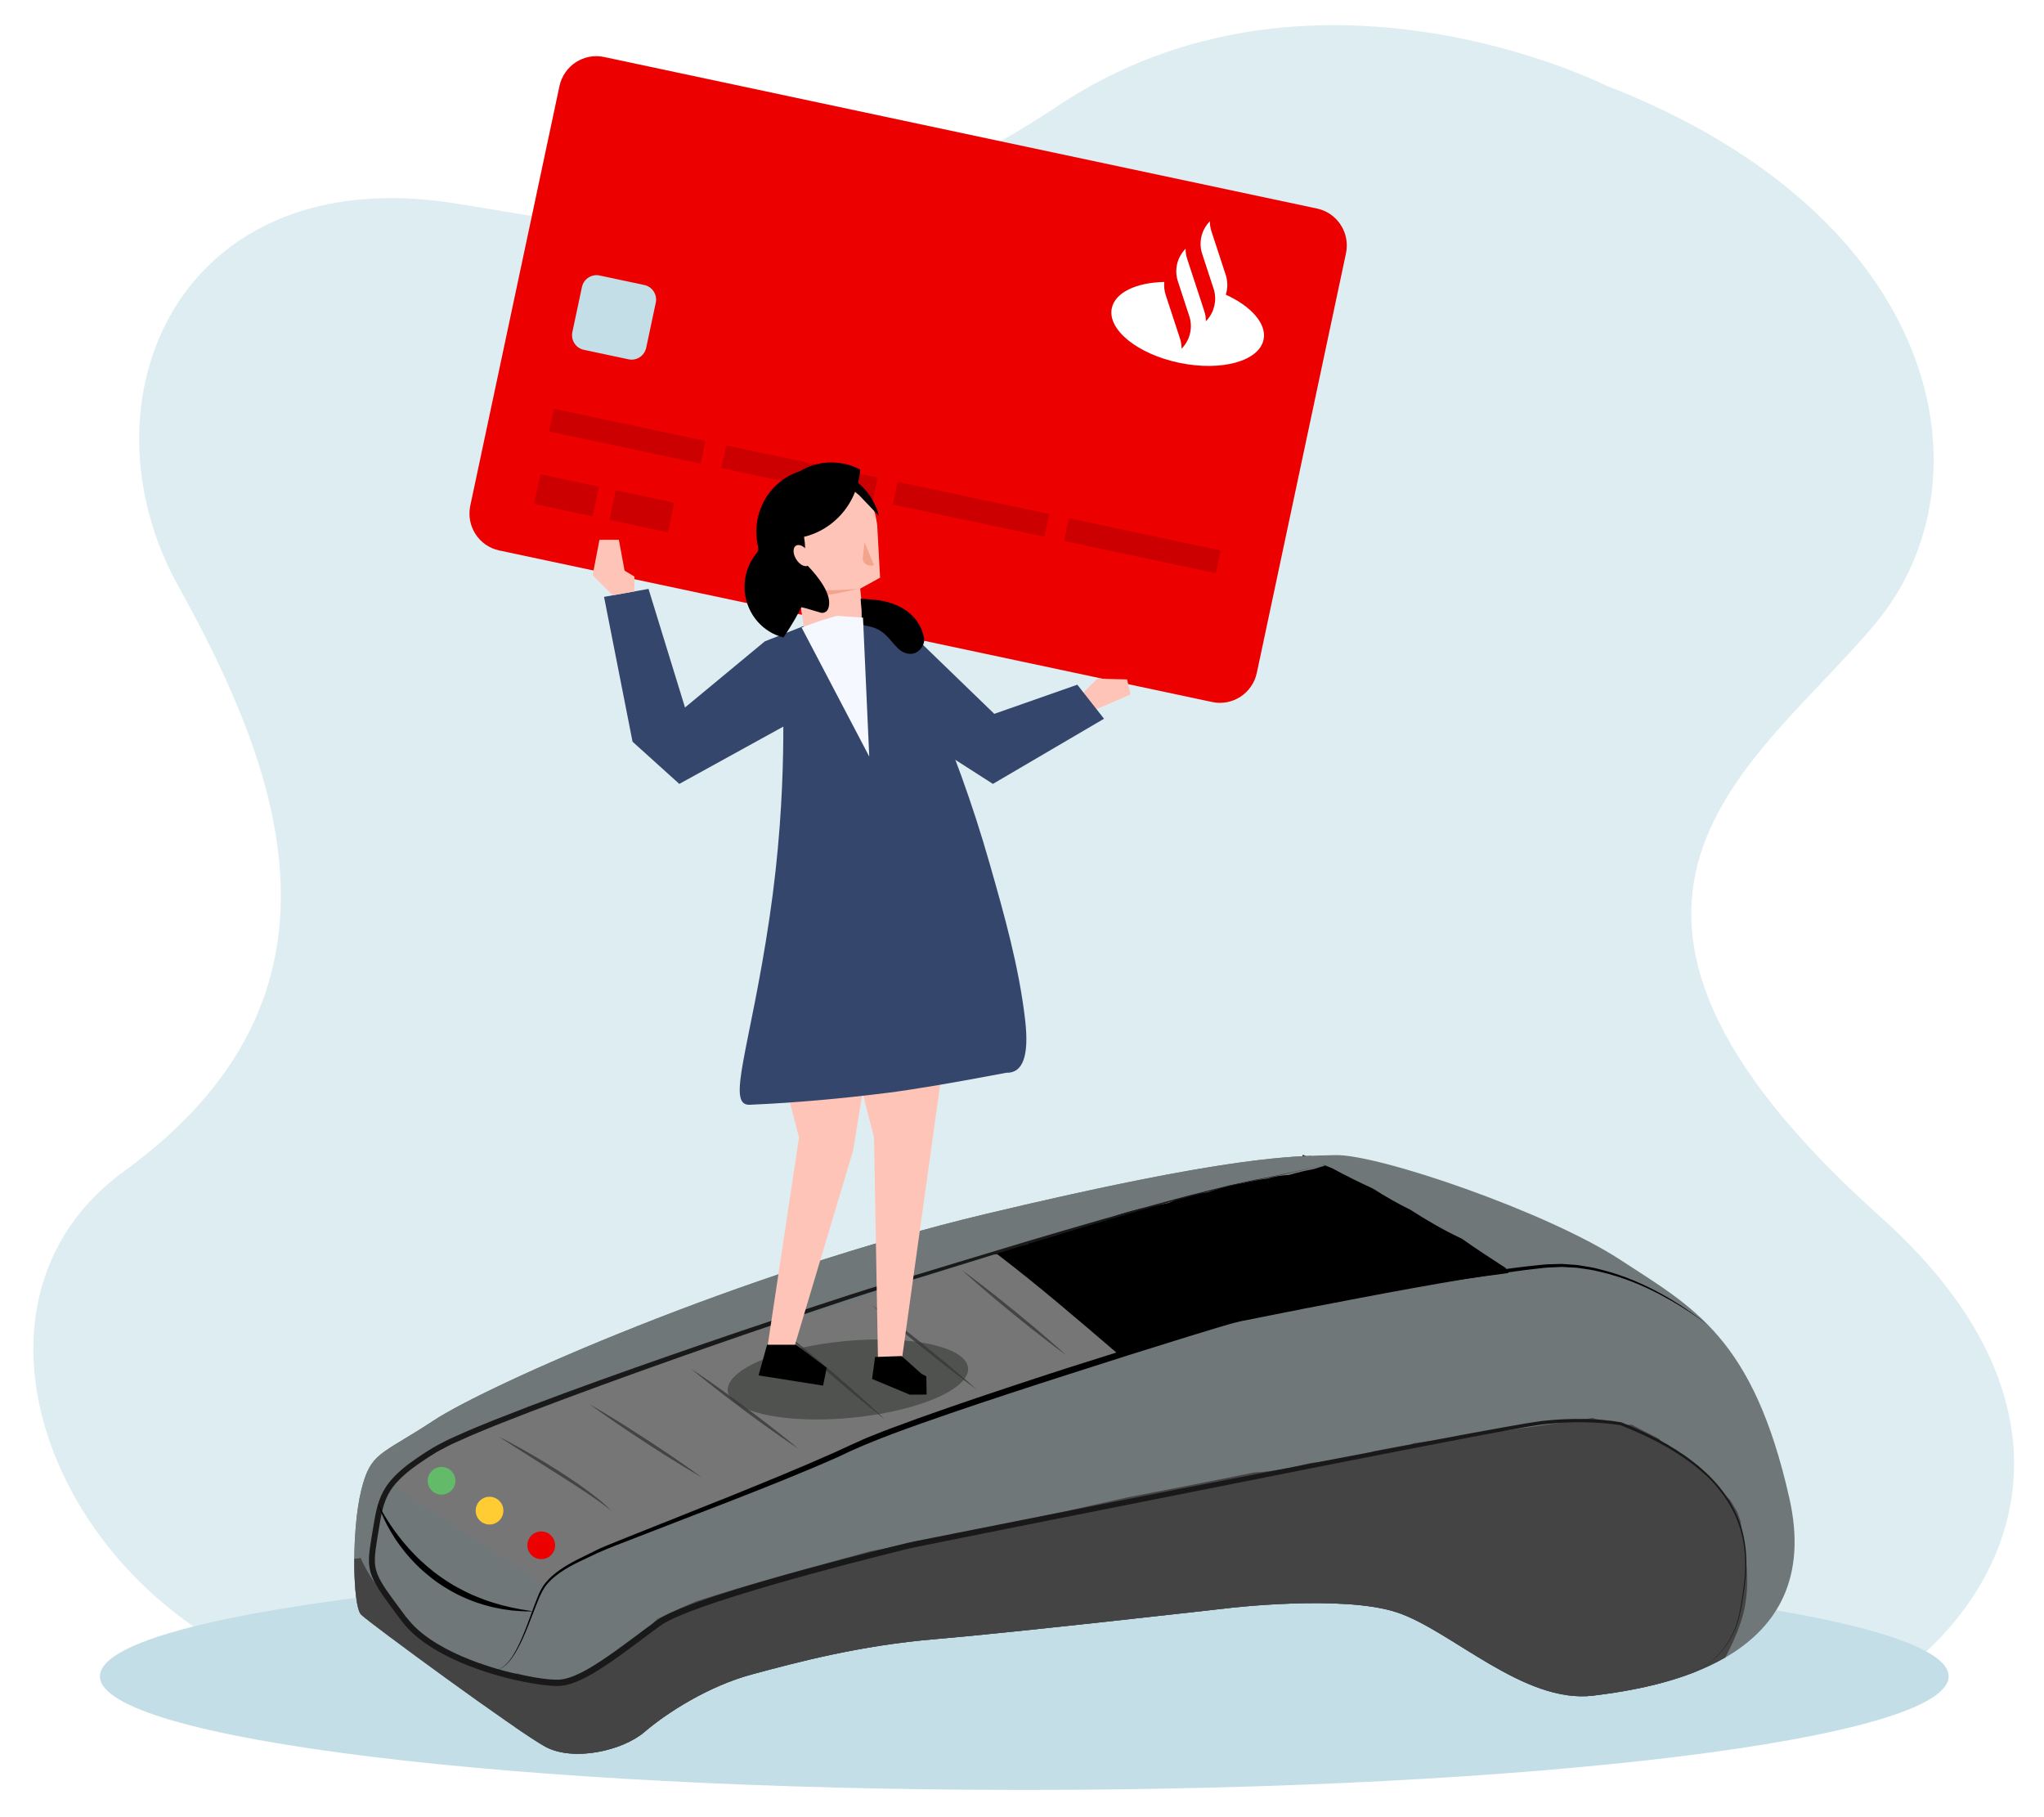 <?xml version="1.0" encoding="UTF-8"?>
<svg width="450px" height="400px" viewBox="0 0 450 400" version="1.1" xmlns="http://www.w3.org/2000/svg" xmlns:xlink="http://www.w3.org/1999/xlink">
    <!-- Generator: Sketch 58 (84663) - https://sketch.com -->
    <title>pos-ultima-geracao</title>
    <desc>Created with Sketch.</desc>
    <defs>
        <filter x="-1.4%" y="-2.2%" width="102.8%" height="104.5%" filterUnits="objectBoundingBox" id="filter-1">
            <feOffset dx="0" dy="0" in="SourceAlpha" result="shadowOffsetOuter1"></feOffset>
            <feGaussianBlur stdDeviation="0.5" in="shadowOffsetOuter1" result="shadowBlurOuter1"></feGaussianBlur>
            <feColorMatrix values="0 0 0 0 0.871   0 0 0 0 0.929   0 0 0 0 0.949  0 0 0 1 0" type="matrix" in="shadowBlurOuter1" result="shadowMatrixOuter1"></feColorMatrix>
            <feMerge>
                <feMergeNode in="shadowMatrixOuter1"></feMergeNode>
                <feMergeNode in="SourceGraphic"></feMergeNode>
            </feMerge>
        </filter>
    </defs>
    <g id="pos-ultima-geracao" stroke="none" stroke-width="1" fill="none" fill-rule="evenodd">
        <path d="M217.884,24.352 C165.462,66.482 118.803,59.313 87.843,57.13 C26.068,52.772 8.36,107.765 34.365,146.299 C60.371,184.831 83.593,232.401 33.782,275.679 C-16.027,318.955 53.403,412.514 137.022,378.332 C220.64,344.149 318.281,340.061 365.374,365.818 C412.467,391.574 503.811,314.95 419.94,252.113 C336.068,189.277 383.809,155.714 407.272,122.107 C430.736,88.499 414.477,31.415 337.904,9.198 C337.904,9.198 270.307,-17.777 217.884,24.352 Z" id="Fill-4" fill="#DEEDF2" transform="translate(235.557, 193.193) rotate(5) translate(-235.557, -193.193) "></path>
        <path d="M225.501,394 C113.11,394 22,382.807 22,369 C22,355.192 113.11,344 225.501,344 C337.891,344 429,355.192 429,369 C429,382.807 337.891,394 225.501,394 Z" id="Fill-1" fill="#C3DEE7"></path>
        <g id="Group-32" transform="translate(200.5, 84.5) rotate(14) translate(-200.5, -84.5) translate(109, 25)">
            <g id="Group-31" filter="url(#filter-1)" transform="translate(91.218, 59.163) rotate(-2) translate(-91.218, -59.163) translate(2.218, 3.163)">
                <path d="M168.751,111.047 L8.276,111.047 C3.705,111.047 -3.55271368e-14,107.319 -3.55271368e-14,102.72 L-3.55271368e-14,8.326 C-3.55271368e-14,3.727 3.705,1.0658141e-14 8.276,1.0658141e-14 L168.751,1.0658141e-14 C173.322,1.0658141e-14 177.027,3.727 177.027,8.326 L177.027,102.72 C177.027,107.319 173.322,111.047 168.751,111.047" id="Primary-color" fill="#EC0000"></path>
                <path d="M27.38,47.251 L17.311,47.251 C15.503,47.251 14.037,48.726 14.037,50.545 L14.037,60.68 C14.037,62.499 15.503,63.975 17.311,63.975 L27.38,63.975 C29.188,63.975 30.654,62.499 30.654,60.68 L30.654,50.545 C30.654,48.726 29.188,47.251 27.38,47.251" id="Chip" fill="#C3DEE7"></path>
                <path d="M99.283,129.647 L99.283,163.764 L94.187,163.764 L94.187,129.647 L99.283,129.647 Z M99.283,91.071 L99.283,125.188 L94.187,125.188 L94.187,91.071 L99.283,91.071 Z M99.283,52.494 L99.283,86.611 L94.187,86.611 L94.187,52.494 L99.283,52.494 Z M99.283,13.694 L99.283,47.811 L94.187,47.811 L94.187,13.694 L99.283,13.694 Z M84.549,30.753 L84.549,43.909 L77.902,43.909 L77.902,30.753 L84.549,30.753 Z M84.549,13.806 L84.549,26.962 L77.902,26.962 L77.902,13.806 L84.549,13.806 Z" id="Card-information" fill="#CC0000" transform="translate(88.592, 88.729) rotate(-90) translate(-88.592, -88.729) "></path>
                <path d="M153.037,22.717 C153.184,21.263 152.879,19.774 152.122,18.471 L151.109,16.726 L147.055,9.744 C146.669,9.079 146.4,8.365 146.249,7.632 L146.041,7.999 C144.812,10.173 144.827,12.842 146.08,15.002 L146.081,15.003 L150.287,22.247 C150.284,22.247 150.281,22.246 150.278,22.246 C151.388,24.357 151.355,26.901 150.175,28.989 L149.967,29.356 C149.816,28.623 149.548,27.909 149.161,27.244 L149.541,27.898 L146.121,22.007 L142.989,16.614 L143.08,16.771 C142.694,16.106 142.425,15.392 142.275,14.659 L142.067,15.026 C140.837,17.2 140.852,19.869 142.106,22.029 L142.107,22.031 L142.239,22.258 L145.147,27.266 L145.147,27.267 L146.161,29.012 C147.415,31.172 147.43,33.842 146.2,36.016 L145.993,36.384 C145.842,35.65 145.573,34.936 145.187,34.271 L145.567,34.925 L140.119,25.544 L140.119,25.543 C139.621,24.686 139.32,23.75 139.213,22.796 C133.243,24.191 129.09,27.288 129.11,30.861 C129.138,35.696 136.798,39.572 146.22,39.518 C155.642,39.464 163.258,35.5 163.23,30.665 C163.21,27.092 159.023,24.044 153.037,22.717" id="Flame" fill="#FFFFFF"></path>
            </g>
        </g>
        <g id="Group" transform="translate(78, 254)">
            <path d="M253.973,25.325 C247.134,20.255 235.866,13.978 226.296,8.957 C216.727,3.938 208.862,0.181 208.86,0.181 L208.556,0.816 C208.558,0.816 209.046,1.049 209.932,1.48 C213.032,2.985 220.971,6.887 229.62,11.514 C238.267,16.14 247.63,21.497 253.554,25.89 L253.973,25.325" id="Fill-56" fill="#1A1919"></path>
            <path d="M229.593,100.935 C241.561,104.925 257.519,121.117 272.772,119.239 C288.025,117.362 323.929,111.261 315.951,75.826 C307.972,40.391 294.831,33.821 278.639,23.261 C262.447,12.701 225.369,0.029 215.983,0.263 C206.596,0.498 193.455,0.263 139.247,13.17 C85.039,26.077 29.188,50.951 17.455,58.695 C5.721,66.439 3.609,65.501 1.497,74.183 C-0.615,82.866 -0.38,99.527 1.497,101.405 C3.375,103.282 35.993,127.218 42.095,130.503 C48.196,133.789 58.991,131.442 63.919,127.218 C68.847,122.994 77.999,117.127 87.62,114.546 C97.241,111.965 111.087,108.21 127.983,106.802 C144.879,105.394 192.281,99.997 192.281,99.997 C192.281,99.997 217.625,96.946 229.593,100.935 Z" id="Fill-57" fill="#6F7779"></path>
            <path d="M253.493,25.116 C250.213,23.009 246.964,20.86 243.774,18.628 L243.598,18.556 C239.754,16.746 236.099,14.604 232.53,12.314 C229.693,10.909 226.942,9.354 224.281,7.644 C221.215,6.222 218.178,4.74 215.211,3.118 C214.336,2.776 213.465,2.426 212.584,2.097 C204.582,3.986 196.514,5.59 188.387,6.826 C181.727,8.687 175.043,10.442 168.225,11.6 C158.472,14.55 148.727,17.531 138.969,20.458 C148.519,28.247 157.826,36.335 167.364,44.138 C181.663,39.981 198.99,35.529 214.983,32.409 C227.934,29.884 241,27.915 254.103,26.225 C253.918,25.846 253.71,25.478 253.493,25.116" id="Fill-58" fill="#000000"></path>
            <path d="M210.682,0.409 C200.937,0.799 184.234,2.459 139.247,13.17 C85.039,26.077 29.188,50.951 17.455,58.695 C5.721,66.439 3.609,65.501 1.497,74.183 C-0.615,82.866 -0.38,99.527 1.497,101.405 C1.982,101.89 4.524,103.85 8.127,106.545 C7.868,102.883 7.362,99.224 6.648,95.619 C5.091,95.449 3.696,94.339 3.727,92.253 C3.742,91.2 3.811,90.179 3.921,89.183 C3.908,89.038 3.9,88.889 3.903,88.733 C3.972,84.82 4.683,80.675 6.371,77.056 C6.645,74.953 7.931,73.119 9.509,71.636 C10.701,70.517 12.109,70.45 13.269,70.966 C15.895,68.53 18.952,66.435 22.296,64.64 C22.579,64.34 22.947,64.076 23.422,63.869 C28.356,61.725 33.339,59.736 38.384,57.928 C41.053,56.758 43.771,55.705 46.519,54.734 C46.755,53.635 47.506,52.656 48.903,52.251 C69.213,46.353 89.507,40.392 109.829,34.53 C110.074,34.311 110.36,34.111 110.718,33.949 C118.027,30.634 125.529,27.915 133.152,25.589 C135.308,24.748 137.473,23.937 139.646,23.154 C140.941,21.589 142.936,20.978 144.967,20.66 C145.126,20.635 145.288,20.609 145.448,20.585 C145.757,20.419 146.106,20.286 146.524,20.219 C147.064,20.132 147.599,20.03 148.132,19.921 C148.487,19.641 148.925,19.417 149.458,19.279 C150.732,18.949 151.995,18.599 153.254,18.249 C154.875,17.676 156.511,17.173 158.165,16.741 C160.027,16 161.939,15.448 163.899,15.053 C164.336,14.891 164.773,14.727 165.21,14.566 C165.278,14.534 165.344,14.499 165.415,14.469 C169.27,12.853 173.287,11.969 177.379,11.185 C178.06,11.055 178.744,10.905 179.43,10.751 C179.519,10.696 179.612,10.644 179.71,10.6 C182.367,9.402 185.1,8.8 187.919,8.444 C188.075,8.372 188.237,8.305 188.412,8.251 C190.791,7.512 193.169,6.691 195.639,6.435 C197.38,6.006 199.142,5.666 200.933,5.445 C202.531,5 204.155,4.69 205.832,4.629 C207.605,4.091 209.413,3.67 211.264,3.334 C212.064,3.069 212.87,2.823 213.686,2.596 C212.656,1.931 211.654,1.21 210.682,0.409" id="Fill-59" fill="#6F7779"></path>
            <path d="M94.761,71.378 C109.181,64.215 124.182,58.366 139.554,53.683 C149.043,50.217 158.669,47.093 168.366,44.229 C159.528,36.659 150.716,29.057 141.47,22.015 C125.524,27.308 109.754,33.17 93.426,37.153 C71.349,45.004 49.001,52.107 27.074,60.361 C22.569,62.61 18.164,65.034 13.901,67.699 C12.064,69.242 10.059,70.904 8.175,72.675 C19.474,80.299 31.035,87.533 42.391,95.074 C43.011,94.165 43.738,93.317 44.58,92.543 C44.867,92.069 45.311,91.646 45.95,91.325 C46.098,91.251 46.248,91.18 46.397,91.106 L46.419,91.09 C46.742,90.874 47.063,90.725 47.378,90.627 C53.206,87.792 59.195,85.379 65.265,83.182 C65.565,82.781 65.999,82.431 66.601,82.173 C75.648,78.295 84.856,74.857 94.173,71.741 C94.349,71.61 94.541,71.487 94.761,71.378" id="Fill-60" fill="#767676"></path>
            <path d="M305.693,84.036 C305.53,82.976 305.36,81.905 305.177,80.834 C304.944,80.167 304.715,79.499 304.486,78.83 C303.982,77.974 303.469,77.123 302.958,76.27 C301.789,75.054 300.573,73.876 299.419,72.664 C298.273,71.459 296.826,70.152 295.921,68.651 C295.43,68.489 294.978,68.223 294.629,67.814 L294.586,67.766 C294.428,67.671 294.268,67.581 294.11,67.484 C293.701,67.233 293.387,66.937 293.14,66.616 C291.549,65.632 289.806,64.916 288.302,63.788 C287.871,63.465 287.517,63.094 287.237,62.693 C285.21,61.673 283.189,60.654 281.209,59.593 C280.756,59.655 280.284,59.647 279.815,59.567 C277.637,59.196 275.476,58.735 273.303,58.335 C273.073,58.292 272.855,58.221 272.651,58.125 C259.513,60.069 246.354,61.871 233.196,63.681 C232.953,63.813 232.69,63.914 232.406,63.967 C229.685,64.473 226.953,64.931 224.242,65.494 C223.883,65.758 223.443,65.965 222.902,66.079 C218.801,66.945 214.677,67.619 210.524,68.033 C206.439,69.057 202.334,69.934 198.167,70.119 C188.874,72.006 179.565,73.816 170.251,75.594 C154.376,79.215 138.464,82.658 122.432,85.539 C119.526,86.289 116.6,86.955 113.632,87.448 C100.811,91.018 87.926,94.379 75.271,98.487 C72.39,99.71 69.535,101.004 66.71,102.373 C62.45,106.685 57.826,110.747 52.28,113.151 C52.087,113.313 51.866,113.462 51.616,113.596 C49.546,114.702 48.368,116.411 45.791,116.541 C43.644,116.648 41.536,115.909 39.503,115.217 C38.268,114.998 37.082,114.73 35.892,114.358 C35.443,114.441 34.967,114.436 34.471,114.303 C33.4,114.015 32.335,113.711 31.278,113.387 C30.898,113.345 30.506,113.244 30.11,113.068 C29.961,112.993 29.806,112.933 29.654,112.865 C28.947,112.629 28.245,112.383 27.549,112.12 C26.993,112.153 26.426,112.07 25.886,111.836 C24.295,111.149 22.742,110.383 21.187,109.622 C20.825,109.612 20.442,109.537 20.039,109.375 C19.75,109.259 19.474,109.136 19.203,109.009 L19.198,109.02 L19.099,108.957 C15.936,107.444 13.902,105.162 11.815,102.363 C7.378,98.542 3.603,93.973 1.379,88.913 C0.943,89.062 0.477,89.118 0.005,89.082 C-0.046,95.105 0.488,100.395 1.497,101.405 C3.375,103.282 35.993,127.218 42.095,130.503 C48.196,133.789 58.991,131.442 63.919,127.218 C68.847,122.994 77.999,117.127 87.62,114.546 C97.241,111.965 111.087,108.21 127.983,106.802 C144.879,105.394 192.281,99.997 192.281,99.997 C192.281,99.997 217.625,96.946 229.593,100.935 C241.561,104.925 257.519,121.117 272.772,119.239 C280.085,118.339 292.139,116.464 301.832,110.855 C303.108,108.43 304.266,105.953 305.147,103.372 C307.396,96.781 306.724,90.776 305.693,84.036" id="Fill-61" fill="#444444"></path>
            <path d="M278.223,115.37 C271.511,114.816 265.269,112.505 259.192,109.719 C248.479,104.807 238.136,99.281 226.486,96.881 C214.297,94.369 201.646,95.673 189.333,96.373 C175.372,97.168 161.435,98.37 147.556,100.068 C140.828,100.891 134.132,101.952 127.389,102.649 C120.975,103.312 114.526,103.79 108.172,104.928 C95.296,107.233 84.042,113.575 72.379,119.174 C62.471,123.928 51.907,129.392 40.636,127.421 C38.773,127.095 36.946,126.616 35.155,126.016 C38.299,128.171 40.797,129.805 42.095,130.503 C48.196,133.789 58.991,131.442 63.919,127.218 C68.847,122.994 77.999,117.127 87.62,114.546 C97.241,111.965 111.087,108.21 127.983,106.802 C144.879,105.394 192.281,99.997 192.281,99.997 C192.281,99.997 217.625,96.946 229.593,100.935 C241.561,104.925 257.519,121.117 272.772,119.239 C278.645,118.517 287.575,117.16 295.885,113.75 C290.133,115.045 284.119,115.856 278.223,115.37" id="Fill-62" fill="#444444"></path>
            <path d="M294.831,114.077 C296.223,113.501 297.502,112.676 298.665,111.725 C299.821,110.766 300.88,109.682 301.755,108.459 C301.99,108.166 302.172,107.835 302.383,107.524 C302.594,107.214 302.79,106.894 302.957,106.556 C303.131,106.224 303.315,105.896 303.48,105.56 L303.918,104.523 C304.076,104.182 304.195,103.826 304.303,103.466 L304.644,102.394 C304.81,101.662 304.98,100.932 305.121,100.194 C305.644,97.231 306.129,94.253 306.208,91.25 C306.254,89.751 306.186,88.248 306.003,86.762 C305.814,85.277 305.527,83.802 305.074,82.376 C304.618,80.952 304.06,79.56 303.358,78.239 C302.642,76.93 301.86,75.649 300.927,74.479 C300.028,73.284 299.001,72.191 297.944,71.135 C296.858,70.106 295.728,69.123 294.535,68.217 C293.347,67.306 292.108,66.462 290.841,65.662 C290.198,65.277 289.565,64.877 288.915,64.504 L286.945,63.42 C285.607,62.744 284.272,62.059 282.896,61.46 C281.54,60.819 280.136,60.283 278.752,59.705 L278.811,59.721 C276.121,59.281 273.353,59.109 270.609,59.069 C267.858,59.027 265.106,59.17 262.371,59.459 C261.685,59.517 261.022,59.626 260.33,59.736 L258.282,60.058 L254.21,60.788 L246.06,62.305 C235.195,64.371 224.341,66.501 213.488,68.636 L148.395,81.576 L132.127,84.832 L123.997,86.47 C122.673,86.72 121.319,87.066 119.982,87.399 L115.961,88.407 C105.252,91.137 94.564,93.984 84.025,97.269 C81.393,98.097 78.772,98.955 76.183,99.886 C74.888,100.351 73.602,100.834 72.337,101.356 C71.072,101.874 69.816,102.423 68.648,103.067 C68.352,103.223 68.062,103.386 67.8,103.568 C67.53,103.738 67.26,103.92 66.979,104.135 L65.313,105.366 L61.993,107.848 C59.771,109.501 57.545,111.16 55.211,112.693 C52.871,114.21 50.474,115.703 47.713,116.619 C47.014,116.826 46.3,117.016 45.539,117.075 L45.258,117.107 L45.104,117.117 L44.975,117.119 C44.799,117.12 44.637,117.129 44.446,117.121 C44.072,117.115 43.712,117.096 43.361,117.071 C41.945,116.973 40.56,116.775 39.179,116.544 C33.674,115.585 28.284,114.041 23.14,111.827 C20.577,110.707 18.078,109.402 15.757,107.791 C14.592,106.994 13.491,106.091 12.463,105.106 C11.943,104.62 11.464,104.085 10.997,103.543 L10.327,102.702 L9.709,101.87 C8.886,100.758 8.056,99.652 7.242,98.523 C6.429,97.396 5.619,96.258 4.898,95.027 C4.178,93.808 3.55,92.434 3.336,90.949 C3.113,89.466 3.274,88.021 3.455,86.636 C3.649,85.248 3.885,83.883 4.108,82.52 C4.343,81.155 4.55,79.782 4.879,78.401 C5.205,77.026 5.656,75.641 6.341,74.359 C7.016,73.073 7.914,71.913 8.923,70.908 C10.924,68.86 13.253,67.278 15.585,65.757 L17.356,64.652 C18.005,64.26 18.591,63.991 19.211,63.654 C19.831,63.344 20.42,62.991 21.065,62.714 L22.98,61.857 C25.529,60.673 28.101,59.693 30.662,58.619 L38.403,55.607 C43.579,53.644 48.769,51.724 53.976,49.852 C64.389,46.106 74.843,42.483 85.318,38.922 L101.053,33.645 C106.317,31.928 111.547,30.168 116.878,28.588 C122.218,27.144 127.472,25.471 132.774,23.876 L148.661,19.086 C159.266,15.935 169.891,12.846 180.579,9.985 C185.932,8.592 191.283,7.178 196.697,6.03 C199.398,5.423 202.133,5.009 204.825,4.373 L212.932,2.61 L204.842,4.447 C202.155,5.107 199.419,5.547 196.729,6.177 C191.331,7.375 185.996,8.837 180.658,10.277 C170.002,13.236 159.41,16.42 148.837,19.667 L132.99,24.578 C127.71,26.196 122.427,27.906 117.097,29.379 C111.83,30.969 106.582,32.763 101.339,34.503 L85.639,39.859 C75.188,43.472 64.756,47.147 54.371,50.943 C49.182,52.848 43.996,54.763 38.834,56.734 L31.117,59.752 C28.58,60.821 25.982,61.819 23.515,62.97 L21.646,63.808 C21.019,64.076 20.418,64.437 19.803,64.747 C19.208,65.07 18.54,65.389 18.007,65.715 L16.26,66.808 C13.97,68.305 11.695,69.868 9.828,71.789 C8.881,72.736 8.07,73.792 7.463,74.956 C6.845,76.116 6.432,77.381 6.123,78.694 C5.811,80.005 5.607,81.37 5.376,82.73 C5.154,84.095 4.921,85.457 4.735,86.808 C4.559,88.155 4.424,89.499 4.621,90.76 C4.806,92.022 5.342,93.214 6.025,94.367 C6.703,95.523 7.5,96.641 8.307,97.754 C9.112,98.868 9.943,99.972 10.767,101.081 C12.328,103.334 14.275,105.148 16.518,106.695 C18.745,108.237 21.174,109.501 23.677,110.59 C28.698,112.743 34.02,114.259 39.408,115.187 C40.755,115.41 42.112,115.601 43.455,115.692 C43.793,115.715 44.124,115.73 44.442,115.735 C44.597,115.744 44.78,115.735 44.95,115.733 L45.08,115.731 L45.184,115.722 L45.418,115.693 C46.038,115.647 46.669,115.479 47.293,115.294 C49.796,114.463 52.153,113.013 54.437,111.521 C56.721,110.01 58.941,108.374 61.158,106.728 L64.486,104.248 L66.158,103.017 C66.426,102.812 66.728,102.606 67.044,102.408 C67.351,102.197 67.665,102.021 67.98,101.855 C69.237,101.167 70.522,100.61 71.815,100.082 C73.108,99.552 74.411,99.065 75.72,98.598 C78.337,97.661 80.974,96.803 83.62,95.975 C94.21,92.695 104.913,89.863 115.644,87.148 L119.671,86.144 C121.018,85.812 122.344,85.474 123.739,85.211 L131.877,83.586 L148.153,80.356 L180.712,73.94 L213.294,67.639 C224.159,65.559 235.024,63.484 245.904,61.473 L254.074,59.995 L258.171,59.283 L260.222,58.972 C260.896,58.867 261.599,58.756 262.292,58.701 C265.059,58.424 267.84,58.292 270.619,58.349 C273.402,58.401 276.17,58.599 278.936,59.077 L278.967,59.082 L278.994,59.094 C280.383,59.69 281.79,60.242 283.152,60.901 C284.533,61.517 285.872,62.219 287.215,62.913 L289.193,64.024 C289.845,64.407 290.482,64.817 291.127,65.212 C292.398,66.031 293.642,66.896 294.836,67.828 C296.034,68.755 297.169,69.761 298.259,70.813 C299.322,71.893 300.351,73.01 301.253,74.231 C302.189,75.426 302.97,76.734 303.686,78.069 C304.385,79.416 304.939,80.834 305.387,82.28 C305.834,83.731 306.11,85.227 306.288,86.728 C306.459,88.232 306.514,89.748 306.454,91.258 C306.347,94.282 305.832,97.264 305.283,100.223 C305.134,100.962 304.956,101.698 304.782,102.432 L304.429,103.509 C304.317,103.87 304.194,104.227 304.032,104.569 L303.582,105.609 C303.412,105.945 303.224,106.273 303.046,106.606 C302.876,106.944 302.676,107.264 302.461,107.574 C302.246,107.884 302.06,108.215 301.821,108.508 C300.932,109.728 299.859,110.807 298.69,111.757 C297.517,112.7 296.229,113.513 294.831,114.077" id="Fill-63" fill="#1A1919"></path>
            <path d="M298.116,37.81 C298.116,37.81 297.233,37.071 295.471,35.831 C293.709,34.594 291.061,32.857 287.509,30.98 C283.963,29.114 279.461,27.123 274.02,25.89 C272.67,25.535 271.242,25.361 269.78,25.147 C269.053,25.008 268.299,25.033 267.543,24.971 C267.164,24.95 266.783,24.929 266.4,24.907 L265.822,24.879 L265.242,24.905 C264.464,24.939 263.678,24.973 262.881,25.009 C262.095,25.039 261.274,25.171 260.456,25.249 C258.813,25.414 257.148,25.654 255.443,25.879 C248.622,26.824 241.254,28.072 233.48,29.469 C225.704,30.867 217.522,32.442 209.059,34.072 C204.832,34.913 200.536,35.766 196.186,36.631 C193.99,37.008 191.923,37.699 189.772,38.324 C187.628,38.977 185.473,39.633 183.309,40.292 C174.66,42.954 165.893,45.727 157.145,48.555 C148.39,51.36 139.649,54.211 131.091,57.144 C122.538,60.119 114.132,62.977 106.39,66.756 C98.478,70.274 90.72,73.305 83.36,76.202 C75.987,79.054 69.017,81.75 62.583,84.239 C59.384,85.495 56.246,86.646 53.43,87.904 C52.007,88.624 50.603,89.21 49.278,89.875 C47.951,90.531 46.693,91.224 45.545,92.001 C44.4,92.776 43.361,93.635 42.526,94.61 C41.676,95.571 41.134,96.695 40.666,97.808 C39.735,100.037 38.983,102.139 38.223,104.004 C36.737,107.739 35.242,110.6 33.712,112.155 C32.96,112.94 32.207,113.351 31.666,113.49 C31.395,113.561 31.186,113.594 31.043,113.593 C30.902,113.602 30.831,113.607 30.831,113.607 C30.831,113.607 30.902,113.601 31.043,113.588 C31.186,113.586 31.392,113.548 31.66,113.471 C32.194,113.321 32.931,112.896 33.657,112.103 C35.141,110.53 36.542,107.65 37.969,103.904 C38.694,102.029 39.407,99.921 40.307,97.659 C40.756,96.534 41.305,95.342 42.179,94.317 C43.032,93.286 44.089,92.383 45.248,91.569 C46.408,90.754 47.677,90.027 49.007,89.341 C50.332,88.647 51.747,88.026 53.117,87.303 C54.569,86.58 56.06,86.025 57.592,85.386 C59.124,84.772 60.692,84.143 62.294,83.501 C68.7,80.945 75.64,78.176 82.98,75.247 C90.298,72.279 98.032,69.142 105.877,65.647 C107.838,64.754 109.782,63.815 111.821,62.935 C112.826,62.465 113.86,62.095 114.885,61.675 C115.915,61.27 116.942,60.844 117.986,60.466 C122.147,58.897 126.38,57.382 130.662,55.902 C139.224,52.936 147.96,50.047 156.714,47.216 C165.479,44.417 174.259,41.672 182.926,39.038 C185.095,38.385 187.255,37.736 189.405,37.09 C191.562,36.469 193.745,35.757 195.933,35.392 C200.291,34.542 204.595,33.701 208.828,32.875 C217.298,31.247 225.508,29.784 233.304,28.462 C241.102,27.145 248.486,25.973 255.341,25.096 C257.058,24.888 258.739,24.664 260.38,24.516 C261.207,24.446 262.002,24.326 262.827,24.3 C263.641,24.276 264.445,24.253 265.239,24.231 L265.832,24.215 L266.42,24.254 C266.811,24.282 267.198,24.31 267.584,24.338 C268.351,24.414 269.118,24.403 269.855,24.556 C271.335,24.797 272.779,25 274.139,25.382 C279.621,26.725 284.109,28.806 287.638,30.74 C291.176,32.677 293.777,34.496 295.515,35.769 C297.25,37.051 298.116,37.81 298.116,37.81" id="Fill-64" fill="#000000"></path>
            <path d="M5.252,76.999 C5.252,76.999 6.413,79.519 8.788,82.852 C9.391,83.677 10.053,84.563 10.8,85.46 C11.539,86.363 12.37,87.27 13.25,88.184 C14.126,89.102 15.103,89.977 16.103,90.853 C17.115,91.715 18.181,92.547 19.297,93.304 C19.853,93.687 20.404,94.075 20.983,94.419 C21.548,94.783 22.128,95.118 22.714,95.433 C23.877,96.072 25.047,96.662 26.214,97.159 C26.788,97.432 27.38,97.631 27.946,97.861 C28.51,98.098 29.078,98.289 29.632,98.469 C30.732,98.859 31.804,99.129 32.786,99.414 C33.785,99.626 34.69,99.895 35.513,100.025 C36.333,100.167 37.046,100.343 37.642,100.411 C38.833,100.596 39.513,100.701 39.513,100.701 C39.513,100.701 38.823,100.697 37.615,100.69 C37.008,100.698 36.278,100.621 35.436,100.559 C34.59,100.517 33.652,100.346 32.618,100.205 C31.597,100.002 30.477,99.816 29.328,99.476 C28.748,99.324 28.154,99.163 27.559,98.955 C26.96,98.76 26.347,98.56 25.743,98.306 C25.136,98.06 24.509,97.828 23.903,97.532 C23.288,97.252 22.665,96.969 22.066,96.628 C21.455,96.308 20.849,95.968 20.257,95.597 C19.653,95.247 19.074,94.854 18.494,94.46 C17.344,93.66 16.249,92.784 15.212,91.878 C14.179,90.966 13.224,90.002 12.347,89.03 C11.464,88.063 10.676,87.071 9.973,86.102 C9.254,85.144 8.655,84.182 8.114,83.291 C7.049,81.498 6.322,79.919 5.877,78.794 C5.428,77.669 5.252,76.999 5.252,76.999" id="Fill-65" fill="#000000"></path>
            <path d="M44.207,86.151 C44.207,87.836 42.841,89.202 41.156,89.202 C39.471,89.202 38.105,87.836 38.105,86.151 C38.105,84.466 39.471,83.101 41.156,83.101 C42.841,83.101 44.207,84.466 44.207,86.151" id="Fill-66" fill="#EC0000"></path>
            <path d="M32.825,78.525 C32.825,80.209 31.459,81.575 29.775,81.575 C28.09,81.575 26.724,80.209 26.724,78.525 C26.724,76.84 28.09,75.474 29.775,75.474 C31.459,75.474 32.825,76.84 32.825,78.525" id="Fill-67" fill="#FFCC33"></path>
            <path d="M22.265,71.954 C22.265,73.639 20.899,75.005 19.215,75.005 C17.53,75.005 16.164,73.639 16.164,71.954 C16.164,70.269 17.53,68.903 19.215,68.903 C20.899,68.903 22.265,70.269 22.265,71.954" id="Fill-68" fill="#63BA68"></path>
            <path d="M31.769,62.215 C31.769,62.215 32.189,62.42 32.915,62.798 C33.635,63.184 34.677,63.712 35.897,64.4 C37.118,65.086 38.549,65.877 40.056,66.769 C41.567,67.654 43.157,68.635 44.74,69.627 C46.312,70.638 47.879,71.657 49.314,72.664 C50.756,73.661 52.065,74.647 53.169,75.514 C53.721,75.947 54.225,76.346 54.646,76.734 C55.07,77.117 55.456,77.43 55.743,77.724 C56.316,78.308 56.644,78.642 56.644,78.642 C56.644,78.642 56.284,78.346 55.653,77.827 C55.345,77.562 54.933,77.282 54.482,76.938 C54.033,76.594 53.497,76.24 52.932,75.832 C51.797,75.019 50.427,74.137 48.968,73.178 C48.245,72.689 47.471,72.222 46.707,71.716 C45.934,71.223 45.149,70.722 44.363,70.222 C41.211,68.228 38.06,66.234 35.696,64.739 C34.517,63.985 33.534,63.356 32.846,62.916 C32.161,62.47 31.769,62.215 31.769,62.215" id="Fill-69" fill="#444444"></path>
            <path d="M51.815,55.109 C51.815,55.109 52.214,55.34 52.912,55.743 C53.602,56.159 54.604,56.73 55.778,57.457 C56.952,58.186 58.334,59.017 59.792,59.941 C61.254,60.858 62.799,61.86 64.345,62.859 C65.884,63.871 67.424,64.88 68.853,65.848 C70.288,66.809 71.604,67.739 72.745,68.519 C73.884,69.299 74.81,69.986 75.469,70.45 C76.12,70.927 76.492,71.199 76.492,71.199 C76.492,71.199 76.093,70.969 75.395,70.565 C74.704,70.149 73.702,69.579 72.528,68.851 C71.354,68.122 69.972,67.293 68.514,66.368 C67.052,65.45 65.508,64.448 63.961,63.448 C62.423,62.437 60.884,61.427 59.454,60.459 C58.02,59.498 56.703,58.568 55.563,57.788 C54.423,57.008 53.497,56.321 52.838,55.857 C52.187,55.381 51.815,55.109 51.815,55.109" id="Fill-70" fill="#444444"></path>
            <path d="M74.166,47.312 C74.166,47.312 74.55,47.568 75.222,48.014 C75.885,48.472 76.849,49.105 77.975,49.905 C79.101,50.705 80.428,51.621 81.825,52.634 C83.227,53.642 84.706,54.738 86.188,55.832 C87.66,56.938 89.133,58.042 90.5,59.097 C91.871,60.145 93.127,61.156 94.216,62.006 C95.304,62.856 96.185,63.6 96.814,64.105 C97.434,64.621 97.788,64.916 97.788,64.916 C97.788,64.916 97.404,64.661 96.732,64.214 C96.07,63.755 95.105,63.124 93.979,62.324 C92.853,61.524 91.525,60.609 90.129,59.594 C88.727,58.587 87.248,57.49 85.767,56.396 C84.295,55.29 82.822,54.185 81.456,53.13 C80.085,52.081 78.828,51.071 77.74,50.221 C76.651,49.371 75.77,48.628 75.14,48.123 C74.521,47.607 74.166,47.312 74.166,47.312" id="Fill-71" fill="#444444"></path>
            <path d="M94.536,39.217 C94.536,39.217 94.901,39.5 95.54,39.993 C96.168,40.497 97.084,41.197 98.151,42.075 C99.217,42.954 100.475,43.962 101.796,45.072 C103.122,46.177 104.52,47.376 105.919,48.573 C107.308,49.781 108.699,50.988 109.987,52.137 C111.28,53.281 112.461,54.379 113.487,55.304 C114.512,56.23 115.337,57.034 115.929,57.582 C116.51,58.142 116.843,58.461 116.843,58.461 C116.843,58.461 116.478,58.179 115.839,57.686 C115.211,57.181 114.294,56.482 113.228,55.604 C112.162,54.725 110.903,53.718 109.582,52.607 C108.256,51.502 106.858,50.303 105.46,49.106 C104.071,47.897 102.68,46.69 101.392,45.54 C100.099,44.396 98.918,43.299 97.893,42.374 C96.868,41.448 96.042,40.644 95.45,40.096 C94.869,39.537 94.536,39.217 94.536,39.217" id="Fill-72" fill="#444444"></path>
            <path d="M114.011,33.297 C114.011,33.297 114.385,33.566 115.04,34.038 C115.685,34.522 116.623,35.191 117.718,36.033 C118.812,36.876 120.104,37.842 121.461,38.908 C122.823,39.969 124.259,41.12 125.698,42.271 C127.126,43.432 128.556,44.592 129.881,45.699 C131.211,46.799 132.428,47.857 133.483,48.748 C134.538,49.639 135.39,50.417 135.999,50.944 C136.599,51.484 136.942,51.792 136.942,51.792 C136.942,51.792 136.567,51.523 135.913,51.051 C135.268,50.567 134.329,49.899 133.235,49.057 C132.14,48.214 130.849,47.249 129.491,46.181 C128.129,45.121 126.693,43.969 125.255,42.818 C123.827,41.657 122.397,40.497 121.072,39.389 C119.743,38.288 118.526,37.231 117.471,36.34 C116.415,35.448 115.563,34.672 114.954,34.144 C114.354,33.605 114.011,33.297 114.011,33.297" id="Fill-73" fill="#444444"></path>
            <path d="M133.805,25.605 C133.805,25.605 134.178,25.877 134.829,26.353 C135.472,26.84 136.407,27.513 137.497,28.362 C138.587,29.211 139.873,30.184 141.224,31.257 C142.58,32.325 144.011,33.486 145.442,34.644 C146.864,35.813 148.288,36.98 149.607,38.095 C150.931,39.202 152.141,40.266 153.192,41.163 C154.242,42.06 155.09,42.842 155.696,43.373 C156.293,43.916 156.633,44.226 156.633,44.226 C156.633,44.226 156.261,43.955 155.609,43.479 C154.967,42.992 154.031,42.319 152.942,41.47 C151.852,40.621 150.566,39.65 149.215,38.575 C147.858,37.507 146.428,36.347 144.997,35.188 C143.575,34.019 142.151,32.85 140.833,31.737 C139.509,30.629 138.298,29.564 137.247,28.667 C136.198,27.77 135.349,26.989 134.743,26.458 C134.146,25.915 133.805,25.605 133.805,25.605" id="Fill-74" fill="#444444"></path>
            <path d="M101.776,58.453 C95.673,58.453 90.42,57.694 86.898,56.366 C86.661,56.187 86.424,56.01 86.188,55.832 C84.927,54.9 83.668,53.968 82.456,53.09 C82.327,52.801 82.247,52.503 82.217,52.197 C81.873,48.626 88.552,44.902 98.282,42.726 C99.213,43.572 100.26,44.538 101.392,45.54 C102.68,46.69 104.071,47.897 105.46,49.106 C106.858,50.303 108.256,51.502 109.582,52.607 C110.903,53.718 112.162,54.725 113.228,55.604 C114.042,56.275 114.77,56.842 115.349,57.297 C113.468,57.617 111.506,57.878 109.483,58.073 C106.815,58.33 104.226,58.453 101.776,58.453" id="Fill-75" fill="#4F524F"></path>
            <path d="M86.898,56.366 C84.599,55.499 83.037,54.389 82.456,53.09 C83.668,53.968 84.927,54.9 86.188,55.832 C86.424,56.01 86.661,56.187 86.898,56.366" id="Fill-76" fill="#3B3E3C"></path>
            <path d="M115.581,57.257 C115.029,56.737 114.324,56.061 113.487,55.304 C112.461,54.379 111.28,53.281 109.987,52.137 C108.699,50.988 107.308,49.781 105.919,48.573 C104.52,47.376 103.122,46.177 101.796,45.072 C100.736,44.181 99.716,43.356 98.805,42.611 C101.611,42.007 104.66,41.53 107.859,41.222 C110.527,40.965 113.115,40.842 115.566,40.842 C118.39,40.842 121.031,41.005 123.404,41.311 C124.016,41.81 124.636,42.314 125.255,42.818 C126.693,43.969 128.129,45.121 129.491,46.181 C130.849,47.249 132.14,48.214 133.235,49.057 C133.554,49.303 133.86,49.534 134.15,49.75 C131.644,52.824 124.587,55.698 115.581,57.257 M134.35,49.492 C134.079,49.256 133.789,49.007 133.483,48.748 C132.428,47.857 131.211,46.799 129.881,45.699 C128.556,44.592 127.126,43.432 125.698,42.271 C125.377,42.014 125.057,41.758 124.737,41.503 C130.84,42.474 134.87,44.462 135.124,47.098 C135.201,47.895 134.928,48.699 134.35,49.492" id="Fill-77" fill="#4F524F"></path>
            <path d="M115.349,57.297 C114.77,56.842 114.042,56.275 113.228,55.604 C112.162,54.725 110.903,53.718 109.582,52.607 C108.256,51.502 106.858,50.303 105.46,49.106 C104.071,47.897 102.68,46.69 101.392,45.54 C100.26,44.538 99.213,43.572 98.282,42.726 C98.455,42.687 98.629,42.649 98.805,42.611 C99.716,43.356 100.736,44.181 101.796,45.072 C103.122,46.177 104.52,47.376 105.919,48.573 C107.308,49.781 108.699,50.988 109.987,52.137 C111.28,53.281 112.461,54.379 113.487,55.304 C114.324,56.061 115.029,56.737 115.581,57.257 C115.504,57.27 115.426,57.284 115.349,57.297" id="Fill-78" fill="#3B3E3C"></path>
            <path d="M134.15,49.75 C133.86,49.534 133.554,49.303 133.235,49.057 C132.14,48.214 130.849,47.249 129.491,46.181 C128.129,45.121 126.693,43.969 125.255,42.818 C124.636,42.314 124.016,41.81 123.404,41.311 C123.858,41.37 124.304,41.434 124.737,41.503 C125.057,41.758 125.377,42.014 125.698,42.271 C127.126,43.432 128.556,44.592 129.881,45.699 C131.211,46.799 132.428,47.857 133.483,48.748 C133.789,49.007 134.079,49.256 134.35,49.492 C134.287,49.578 134.221,49.664 134.15,49.75" id="Fill-79" fill="#3B3E3C"></path>
        </g>
        <g id="Group-3" transform="translate(130, 100)">
            <g id="Group-2">
                <g id="Group" transform="translate(0, 18.747)">
                    <polyline id="Fill-31" fill="#34466B" points="49.13 18.192 38.381 22.426 20.808 36.987 12.774 10.878 2.983 12.635 9.26 44.518 19.552 53.807 49.176 37.489 49.13 18.192"></polyline>
                    <polyline id="Fill-51" fill="#FFC4B8" points="107.457 34.729 111.604 30.647 118.142 30.802 118.888 34.118 109.008 38.386 107.457 34.729"></polyline>
                    <polyline id="Fill-54" fill="#FFC4B8" points="39.128 93.787 38.265 102.32 45.908 131.636 38.811 178.747 44.034 180.55 57.809 134.556 59.995 121.176 59.915 92.85 39.128 93.787"></polyline>
                    <polyline id="Fill-55" fill="#FFC4B8" points="79.305 103.297 68.317 182.237 63.323 182.237 62.424 131.636 53.334 96.121 79.305 103.297"></polyline>
                    <path d="M39.404,83.319 C43.67,54.602 42.146,33.689 42.367,27.946 C42.589,22.204 46.523,19.224 46.523,19.224 C48.251,18.829 49.753,17.69 51.497,17.241 C63.291,14.201 69.724,23.426 74.138,33.377 C79.578,45.637 84.148,58.305 87.842,71.229 C91.085,82.571 94.335,94.015 95.695,105.786 C96.601,113.634 95.214,117.502 91.533,117.392 C79.822,119.618 71.055,121.097 65.231,121.827 C55.195,123.084 45.146,124.003 35.045,124.433 C29.771,124.658 35.138,112.035 39.404,83.319" id="Fill-57" fill="#34466B"></path>
                    <polyline id="Fill-58" fill="#FFC4B8" points="4.894 12.292 0.472 7.865 1.979 0.082 6.247 0.082 7.502 6.861 9.668 8.162 9.668 11.435 4.894 12.292"></polyline>
                    <polyline id="Fill-59" fill="#34466B" points="57.21 16.652 68.507 18.66 88.899 38.386 107.177 31.97 113.055 39.463 88.592 53.807 62.733 37.238 57.21 16.652"></polyline>
                </g>
                <g id="g.-illustration/Characters/Body-parts/Head/Female/Model-G-01" transform="translate(49.504, 21.581) rotate(-6) translate(-49.504, -21.581) translate(33.004, 2.081)">
                    <path d="M11.716,24.901 C8.279,22.686 5.997,18.788 5.997,14.353 C5.997,7.461 11.51,1.866 18.301,1.866 C24.91,1.866 30.309,7.166 30.593,13.803 C30.644,14.208 30.67,14.62 30.67,15.039 L30.67,15.04 C30.67,15.376 30.653,15.707 30.621,16.034 L30.094,26.537 L25.486,28.478 L25.486,36.578 C21.074,39.756 16.691,39.649 12.335,36.552 L11.716,24.901 Z" id="Skin-tone" fill="#FFC4B8"></path>
                    <path d="M25.203,28.419 C25.203,28.419 12.037,28.772 11.66,24.716 L11.873,28.011 C11.873,28.011 12.133,30.274 25.203,28.419 Z M29.06,23.657 L27.509,18.376 L26.757,21.801 C26.502,22.961 27.735,23.955 29.06,23.657 Z" id="Shadow" fill="#F4A48D"></path>
                    <g id="Hair" transform="translate(0.07, 0.077)" fill="#000000">
                        <path d="M7.493,37.325 C3.148,35.741 0.072,31.518 0.076,26.531 C0.078,23.253 1.43,20.297 3.596,18.211 C3.931,17.888 4.09,17.422 4.028,16.956 L4.033,16.96 L4.027,16.948 L4.012,16.833 C3.979,16.566 3.953,16.298 3.934,16.032 C3.929,15.96 3.924,15.888 3.92,15.816 C3.618,10.111 6.766,4.566 12.194,2.179 C13.091,1.785 14.007,1.496 14.928,1.307 C15.02,1.264 15.112,1.223 15.205,1.182 C18.341,-0.197 21.703,-0.287 24.728,0.683 C25.933,1.068 27.084,1.622 28.146,2.329 C27.971,3.313 27.71,4.267 27.372,5.182 C28.56,6.401 29.548,7.865 30.255,9.541 C30.726,10.656 31.045,11.799 31.221,12.945 L27.373,7.976 L26.525,7.096 C24.116,11.729 19.615,15.057 14.306,15.769 C14.359,16.582 14.365,17.439 14.294,18.297 C13.669,17.566 12.884,17.232 12.313,17.531 C11.62,17.894 11.485,19.064 11.964,20.237 L11.979,20.273 L11.994,20.309 L11.997,20.317 L12.009,20.344 L12.014,20.355 L12.026,20.382 L12.03,20.391 L12.046,20.427 L12.049,20.433 L12.063,20.462 L12.068,20.473 L12.081,20.498 L12.086,20.509 L12.103,20.544 L12.118,20.573 L12.123,20.583 L12.133,20.602 L12.139,20.614 L12.148,20.631 L12.154,20.643 L12.164,20.66 L12.17,20.672 L12.179,20.688 L12.186,20.7 L12.195,20.717 L12.201,20.729 L12.211,20.745 L12.217,20.757 L12.228,20.775 L12.233,20.784 L12.25,20.812 L12.266,20.839 L12.282,20.866 L12.289,20.876 L12.299,20.893 L12.306,20.904 L12.316,20.919 L12.323,20.931 L12.333,20.946 L12.34,20.957 L12.357,20.983 L12.367,20.999 L12.374,21.009 L12.385,21.025 L12.392,21.035 L12.409,21.06 L12.427,21.085 L12.445,21.11 L12.451,21.119 L12.463,21.135 L12.481,21.159 L12.499,21.184 L12.507,21.194 L12.525,21.218 L12.536,21.232 L12.544,21.242 L12.555,21.256 L12.562,21.265 L12.581,21.288 L12.599,21.311 L12.618,21.334 L12.625,21.342 L12.637,21.357 L12.645,21.365 L12.656,21.379 L12.664,21.388 L12.676,21.401 L12.684,21.41 L12.695,21.423 L12.703,21.432 L12.714,21.444 L12.723,21.453 L12.734,21.466 L12.742,21.474 L12.762,21.495 L12.781,21.516 L12.801,21.536 L12.821,21.556 L12.829,21.564 L12.841,21.576 L12.849,21.584 L12.861,21.596 L12.869,21.604 L12.881,21.615 L12.889,21.623 L12.901,21.634 L12.91,21.642 L12.922,21.654 L12.93,21.661 L12.943,21.673 L12.95,21.679 L12.97,21.698 L12.991,21.715 L13.011,21.733 L13.032,21.75 L13.04,21.757 L13.052,21.767 L13.061,21.775 L13.073,21.784 L13.094,21.801 L13.103,21.808 L13.115,21.817 L13.123,21.824 L13.144,21.84 L13.165,21.855 L13.186,21.87 L13.207,21.885 L13.228,21.9 L13.236,21.906 L13.249,21.914 L13.257,21.92 L13.27,21.929 L13.278,21.934 L13.291,21.943 L13.3,21.948 L13.312,21.956 L13.321,21.962 L13.342,21.975 L13.357,21.984 C13.738,22.214 14.127,22.297 14.461,22.196 C16.491,24.817 19.42,29.353 17.907,32.114 C17.905,32.118 17.902,32.122 17.9,32.126 C17.588,32.69 16.941,32.951 16.34,32.792 L16.336,32.805 L13.212,31.508 C12.698,31.294 12.481,31.248 12.086,31.115 C11.822,31.588 11.616,31.857 11.309,32.312 C10.022,34.224 8.558,36.052 7.493,37.325 Z" id="Hair-color"></path>
                    </g>
                </g>
                <path d="M60.61,30.671 C60.61,30.671 62.254,31.111 62.432,31.151 C68.037,32.392 72.826,35.899 72.826,41.756 C72.826,43.237 70.682,45.586 68.155,44.133 C65.76,42.756 65.567,39.097 62.174,37.369 C61.406,36.977 60.608,36.677 59.836,36.433 L60.36,33.204 C60.479,31.649 60.562,30.805 60.61,30.671 Z" id="Path" fill="#000000" transform="translate(66.331, 37.63) rotate(-10) translate(-66.331, -37.63) "></path>
                <polygon id="Fill-60" fill="#F5F8FF" points="61.37 66.536 46.464 38.107 50.984 36.518 54.246 35.56 59.995 35.948"></polygon>
            </g>
            <polygon id="Fill-74" fill="#000000" points="68.5 198.5 62.653 198.697 62 203.546 62.121 203.565 62.092 203.572 70.311 207 74 206.968 73.942 202.969 72.869 202.398"></polygon>
            <polygon id="Fill-78" fill="#000000" transform="translate(44.5, 200.5) scale(-1, 1) translate(-44.5, -200.5) " points="43.75 196 37 201.075 37.791 205 52 202.761 50.125 196"></polygon>
        </g>
    </g>
</svg>